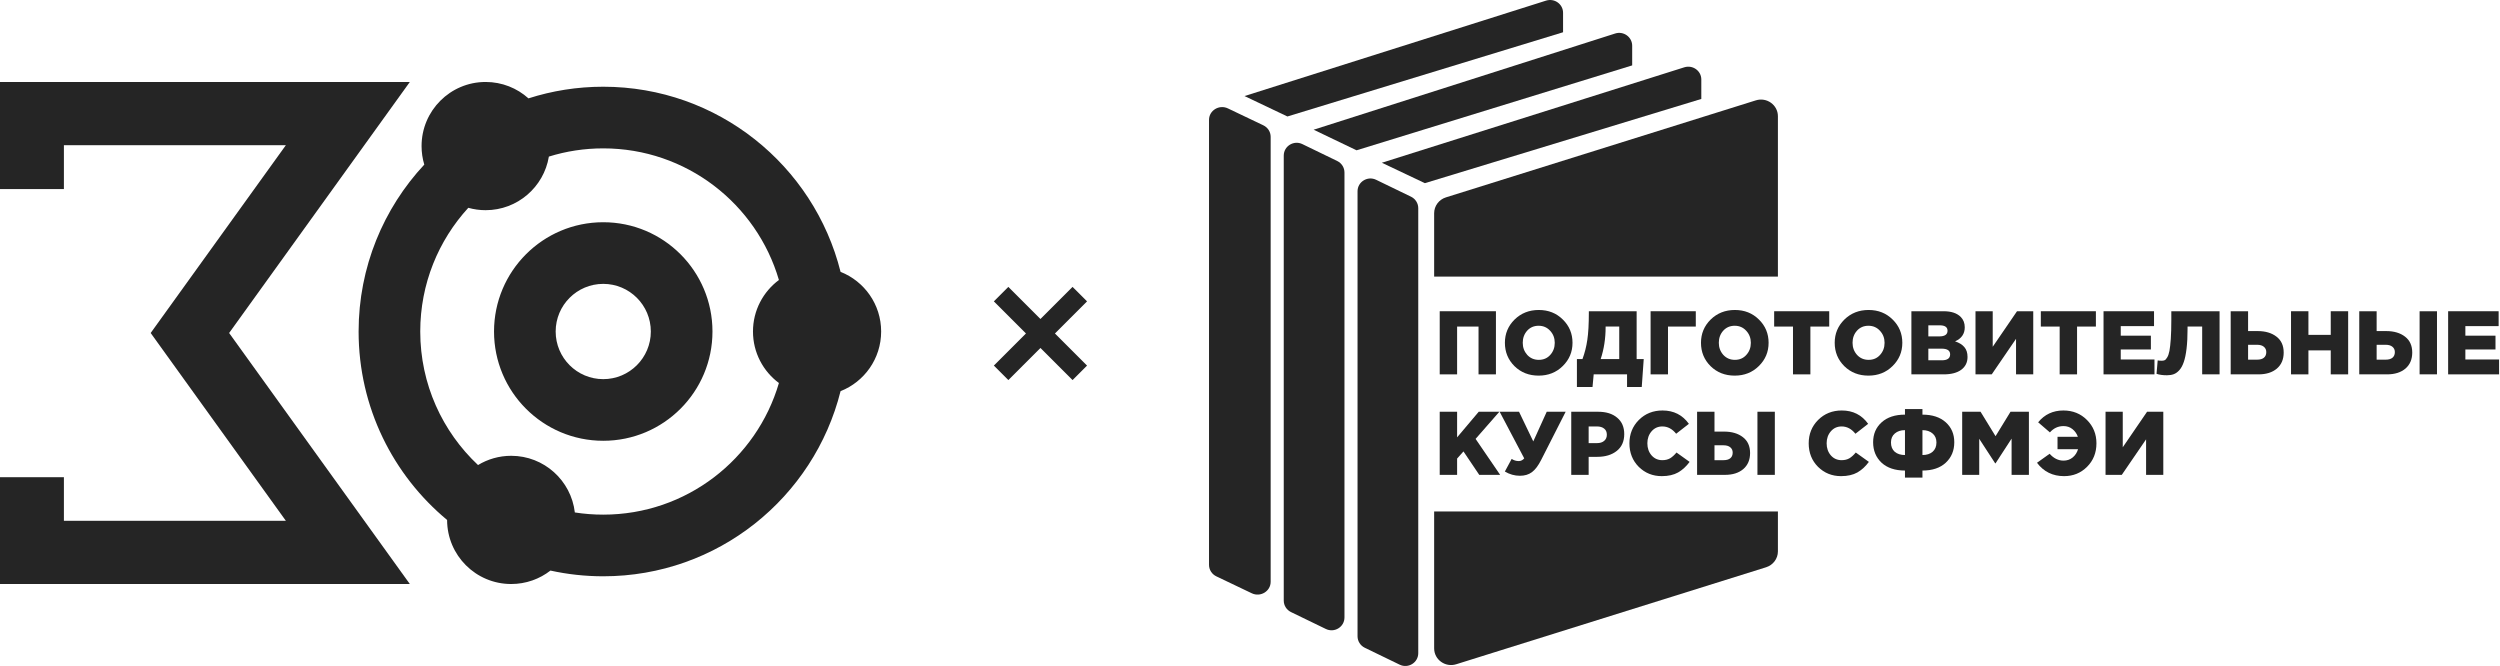 <?xml version="1.0" encoding="UTF-8"?> <svg xmlns="http://www.w3.org/2000/svg" width="244" height="65" viewBox="0 0 244 65" fill="none"><path fill-rule="evenodd" clip-rule="evenodd" d="M41.41 16.066C41.237 15.492 41.145 14.884 41.145 14.257C41.145 10.803 43.943 8 47.399 8C49.006 8 50.471 8.607 51.578 9.601C53.88 8.863 56.333 8.464 58.877 8.464C70.059 8.464 79.441 16.153 82.039 26.533C84.359 27.448 86 29.709 86 32.355C86 35.001 84.359 37.262 82.039 38.177C79.441 48.557 70.059 56.246 58.877 56.246C57.109 56.246 55.385 56.053 53.724 55.688C52.666 56.51 51.335 57 49.892 57C46.438 57 43.64 54.2 43.637 50.748C38.362 46.367 35 39.753 35 32.355C35 26.06 37.434 20.332 41.41 16.066ZM56.104 50.015C57.007 50.156 57.933 50.229 58.877 50.229C66.995 50.229 73.852 44.808 76.022 37.382C74.488 36.243 73.491 34.416 73.491 32.355C73.491 30.294 74.488 28.467 76.022 27.328C73.852 19.902 66.995 14.481 58.877 14.481C57.027 14.481 55.245 14.762 53.57 15.283C53.08 18.249 50.505 20.514 47.399 20.514C46.814 20.514 46.246 20.433 45.706 20.282C42.793 23.463 41.016 27.7 41.016 32.355C41.016 37.495 43.183 42.127 46.655 45.389C47.599 44.816 48.708 44.486 49.892 44.486C53.101 44.486 55.744 46.904 56.104 50.015ZM58.877 27.706C56.314 27.706 54.233 29.786 54.233 32.355C54.233 34.924 56.314 37.004 58.877 37.004C61.44 37.004 63.521 34.924 63.521 32.355C63.521 29.786 61.44 27.706 58.877 27.706ZM48.217 32.355C48.217 26.466 52.988 21.69 58.877 21.69C64.766 21.69 69.537 26.466 69.537 32.355C69.537 38.244 64.766 43.02 58.877 43.02C52.988 43.02 48.217 38.244 48.217 32.355Z" fill="#252525"></path><path fill-rule="evenodd" clip-rule="evenodd" d="M0 8H40L22.363 32.5L40 57H0V46.577H6.237V50.83H27.901L14.706 32.5L27.901 14.17H6.237V18.453H0V8Z" fill="#252525"></path><path d="M132.496 18.669C132.496 17.746 133.474 17.142 134.311 17.548L137.716 19.198C138.148 19.407 138.422 19.843 138.422 20.32V63.749C138.422 64.673 137.445 65.278 136.607 64.871L133.203 63.221C132.77 63.011 132.496 62.576 132.496 62.099V18.669Z" fill="#252525"></path><path d="M125.294 15.186C125.294 14.262 126.271 13.658 127.109 14.064L130.513 15.714C130.946 15.924 131.22 16.359 131.22 16.836V60.266C131.22 61.19 130.243 61.794 129.405 61.388L126.001 59.738C125.568 59.528 125.294 59.093 125.294 58.616V15.186Z" fill="#252525"></path><path d="M118 11.702C118 10.778 118.992 10.174 119.843 10.58L123.3 12.23C123.739 12.44 124.017 12.875 124.017 13.352V56.782C124.017 57.706 123.025 58.31 122.174 57.904L118.718 56.253C118.278 56.044 118 55.608 118 55.132V11.702Z" fill="#252525"></path><path d="M134.867 15.884L164.385 6.57C165.207 6.31 166.048 6.91 166.048 7.755V9.657L139.067 17.877L134.867 15.884Z" fill="#252525"></path><path d="M128.211 12.66L157.642 3.27C158.462 3.009 159.301 3.614 159.301 4.465V6.382L132.399 14.669L128.211 12.66Z" fill="#252525"></path><path d="M121.465 9.375L150.896 0.061C151.716 -0.198 152.555 0.401 152.555 1.246V3.148L125.652 11.368L121.465 9.375Z" fill="#252525"></path><path d="M141.124 19.263C140.438 19.477 139.973 20.104 139.973 20.811V26.999H173.524V11.344C173.524 10.244 172.437 9.462 171.371 9.795L141.124 19.263Z" fill="#252525"></path><path d="M172.373 55.364C173.058 55.149 173.524 54.523 173.524 53.815V49.919H139.973V63.282C139.973 64.382 141.06 65.164 142.126 64.831L172.373 55.364Z" fill="#252525"></path><path d="M205.501 46.347V40.187H207.181V43.654L209.553 40.187H211.138V46.347H209.458V42.88L207.085 46.347H205.501Z" fill="#252525"></path><path d="M201.453 46.471C200.344 46.471 199.463 46.036 198.81 45.168L200.044 44.288C200.44 44.734 200.893 44.957 201.4 44.957C201.745 44.957 202.042 44.854 202.293 44.649C202.544 44.444 202.719 44.174 202.818 43.839H200.814V42.633H202.801C202.69 42.322 202.512 42.07 202.267 41.877C202.022 41.683 201.733 41.586 201.4 41.586C200.875 41.586 200.432 41.791 200.07 42.202L198.923 41.216C199.554 40.448 200.373 40.063 201.383 40.063C202.305 40.063 203.072 40.371 203.685 40.988C204.303 41.604 204.613 42.364 204.613 43.267C204.613 44.188 204.306 44.954 203.693 45.564C203.087 46.169 202.34 46.471 201.453 46.471Z" fill="#252525"></path><path d="M191.509 46.347V40.187H193.303L194.765 42.572L196.226 40.187H198.021V46.347H196.331V42.809L194.765 45.221H194.73L193.172 42.827V46.347H191.509Z" fill="#252525"></path><path d="M185.925 46.612V45.925C184.956 45.925 184.194 45.67 183.64 45.16C183.092 44.643 182.817 43.977 182.817 43.162C182.817 42.364 183.095 41.715 183.649 41.217C184.203 40.718 184.962 40.468 185.925 40.468V39.923H187.631V40.468C188.594 40.468 189.353 40.718 189.907 41.217C190.461 41.715 190.738 42.364 190.738 43.162C190.738 43.977 190.461 44.643 189.907 45.16C189.358 45.67 188.6 45.925 187.631 45.925V46.612H185.925ZM185.925 44.411V41.982C185.516 41.982 185.186 42.091 184.935 42.308C184.685 42.519 184.559 42.813 184.559 43.188C184.559 43.575 184.682 43.877 184.927 44.095C185.178 44.306 185.51 44.411 185.925 44.411ZM187.631 44.411C188.046 44.411 188.375 44.306 188.62 44.095C188.871 43.877 188.997 43.575 188.997 43.188C188.997 42.813 188.871 42.519 188.62 42.308C188.369 42.091 188.04 41.982 187.631 41.982V44.411Z" fill="#252525"></path><path d="M179.689 46.471C178.802 46.471 178.052 46.169 177.44 45.564C176.833 44.954 176.529 44.188 176.529 43.267C176.529 42.364 176.836 41.604 177.448 40.988C178.067 40.371 178.837 40.063 179.759 40.063C180.85 40.063 181.708 40.498 182.332 41.366L181.089 42.334C180.71 41.859 180.261 41.621 179.741 41.621C179.316 41.621 178.965 41.78 178.691 42.096C178.417 42.413 178.28 42.804 178.28 43.267C178.28 43.736 178.417 44.13 178.691 44.446C178.965 44.757 179.316 44.913 179.741 44.913C180.039 44.913 180.293 44.851 180.503 44.728C180.713 44.599 180.92 44.411 181.124 44.165L182.402 45.08C182.081 45.52 181.708 45.863 181.282 46.11C180.856 46.35 180.325 46.471 179.689 46.471Z" fill="#252525"></path><path d="M165.636 46.347V40.187H167.334V42.123H168.262C169.026 42.123 169.641 42.305 170.108 42.668C170.575 43.026 170.808 43.543 170.808 44.217C170.808 44.88 170.587 45.403 170.143 45.784C169.7 46.16 169.102 46.347 168.349 46.347H165.636ZM167.334 44.913H168.218C168.504 44.913 168.722 44.851 168.874 44.728C169.032 44.599 169.11 44.414 169.11 44.173C169.11 43.956 169.032 43.783 168.874 43.654C168.717 43.525 168.501 43.461 168.226 43.461H167.334V44.913ZM171.526 46.347V40.187H173.224V46.347H171.526Z" fill="#252525"></path><path d="M162.192 46.471C161.305 46.471 160.555 46.169 159.942 45.564C159.336 44.954 159.032 44.188 159.032 43.267C159.032 42.364 159.339 41.604 159.951 40.988C160.57 40.371 161.34 40.063 162.262 40.063C163.353 40.063 164.211 40.498 164.835 41.366L163.592 42.334C163.213 41.859 162.764 41.621 162.244 41.621C161.818 41.621 161.468 41.78 161.194 42.096C160.92 42.413 160.783 42.804 160.783 43.267C160.783 43.736 160.92 44.13 161.194 44.446C161.468 44.757 161.818 44.913 162.244 44.913C162.542 44.913 162.796 44.851 163.006 44.728C163.216 44.599 163.423 44.411 163.627 44.165L164.905 45.08C164.584 45.52 164.211 45.863 163.785 46.11C163.359 46.35 162.828 46.471 162.192 46.471Z" fill="#252525"></path><path d="M153.354 46.347V40.187H155.979C156.761 40.187 157.38 40.38 157.835 40.767C158.296 41.149 158.526 41.683 158.526 42.369C158.526 43.073 158.284 43.619 157.8 44.006C157.315 44.394 156.679 44.587 155.892 44.587H155.052V46.347H153.354ZM155.052 43.249H155.857C156.16 43.249 156.396 43.176 156.566 43.029C156.741 42.883 156.828 42.683 156.828 42.431C156.828 42.167 156.741 41.967 156.566 41.832C156.396 41.691 156.157 41.621 155.848 41.621H155.052V43.249Z" fill="#252525"></path><path d="M148.344 46.435C147.825 46.435 147.335 46.297 146.874 46.022L147.539 44.789C147.749 44.93 147.98 45.001 148.231 45.001C148.435 45.001 148.613 44.913 148.764 44.737L146.366 40.187H148.257L149.648 43.082L150.961 40.187H152.808L150.419 44.886C150.139 45.444 149.838 45.843 149.517 46.083C149.202 46.318 148.811 46.435 148.344 46.435Z" fill="#252525"></path><path d="M140.516 46.347V40.187H142.214V42.686L144.323 40.187H146.336L144.017 42.836L146.415 46.347H144.375L142.835 44.059L142.214 44.754V46.347H140.516Z" fill="#252525"></path><path d="M238.938 36.538V30.377H243.866V31.829H240.62V32.762H243.56V34.109H240.62V35.086H243.91V36.538H238.938Z" fill="#252525"></path><path d="M230.263 36.538V30.377H231.96V32.313H232.888C233.652 32.313 234.268 32.495 234.735 32.859C235.201 33.217 235.435 33.733 235.435 34.408C235.435 35.071 235.213 35.593 234.77 35.974C234.326 36.35 233.728 36.538 232.976 36.538H230.263ZM231.96 35.103H232.845C233.13 35.103 233.349 35.042 233.501 34.918C233.659 34.789 233.737 34.604 233.737 34.364C233.737 34.147 233.659 33.974 233.501 33.845C233.343 33.715 233.127 33.651 232.853 33.651H231.96V35.103ZM236.153 36.538V30.377H237.851V36.538H236.153Z" fill="#252525"></path><path d="M223.604 36.538V30.377H225.302V32.683H227.481V30.377H229.18V36.538H227.481V34.197H225.302V36.538H223.604Z" fill="#252525"></path><path d="M217.715 36.538V30.377H219.413V32.313H220.341C221.106 32.313 221.721 32.495 222.188 32.859C222.655 33.217 222.888 33.733 222.888 34.408C222.888 35.071 222.666 35.593 222.222 35.974C221.779 36.35 221.181 36.538 220.428 36.538H217.715ZM219.413 35.103H220.297C220.583 35.103 220.802 35.042 220.953 34.918C221.111 34.789 221.189 34.604 221.189 34.364C221.189 34.147 221.111 33.974 220.953 33.845C220.796 33.715 220.58 33.651 220.306 33.651H219.413V35.103Z" fill="#252525"></path><path d="M211.492 36.626C211.096 36.626 210.756 36.579 210.477 36.485L210.591 35.174C210.695 35.197 210.827 35.209 210.984 35.209C211.101 35.209 211.198 35.191 211.273 35.156C211.349 35.121 211.431 35.03 211.519 34.883C211.612 34.731 211.685 34.519 211.737 34.249C211.789 33.974 211.833 33.584 211.869 33.079C211.903 32.568 211.921 31.952 211.921 31.231V30.377H216.63V36.538H214.932V31.873H213.505V32.111C213.505 32.844 213.473 33.481 213.409 34.021C213.345 34.56 213.255 34.998 213.138 35.332C213.027 35.661 212.884 35.925 212.708 36.124C212.533 36.318 212.35 36.45 212.157 36.52C211.971 36.59 211.748 36.626 211.492 36.626Z" fill="#252525"></path><path d="M205.305 36.538V30.377H210.233V31.829H206.985V32.762H209.926V34.109H206.985V35.086H210.277V36.538H205.305Z" fill="#252525"></path><path d="M201.023 36.538V31.873H199.185V30.377H204.559V31.873H202.721V36.538H201.023Z" fill="#252525"></path><path d="M192.809 36.538V30.377H194.489V33.845L196.861 30.377H198.445V36.538H196.765V33.07L194.393 36.538H192.809Z" fill="#252525"></path><path d="M186.552 36.538V30.377H189.694C190.441 30.377 190.998 30.562 191.366 30.931C191.628 31.195 191.76 31.533 191.76 31.944C191.76 32.583 191.444 33.041 190.814 33.316C191.211 33.446 191.512 33.63 191.716 33.871C191.926 34.112 192.031 34.434 192.031 34.839C192.031 35.367 191.827 35.784 191.418 36.089C191.01 36.388 190.441 36.538 189.711 36.538H186.552ZM188.206 35.165H189.519C190.062 35.165 190.333 34.971 190.333 34.584C190.333 34.214 190.056 34.029 189.501 34.029H188.206V35.165ZM188.206 32.833H189.274C189.811 32.833 190.079 32.648 190.079 32.278C190.079 31.926 189.822 31.75 189.309 31.75H188.206V32.833Z" fill="#252525"></path><path d="M184.713 35.728C184.083 36.35 183.298 36.661 182.358 36.661C181.419 36.661 180.634 36.353 180.004 35.737C179.38 35.115 179.067 34.355 179.067 33.458C179.067 32.566 179.382 31.809 180.013 31.187C180.649 30.565 181.436 30.254 182.376 30.254C183.315 30.254 184.097 30.565 184.722 31.187C185.352 31.803 185.667 32.56 185.667 33.458C185.667 34.349 185.349 35.106 184.713 35.728ZM182.376 35.121C182.837 35.121 183.21 34.96 183.496 34.637C183.788 34.314 183.934 33.921 183.934 33.458C183.934 33 183.785 32.61 183.487 32.287C183.19 31.958 182.813 31.794 182.358 31.794C181.903 31.794 181.53 31.956 181.238 32.278C180.952 32.601 180.809 32.994 180.809 33.458C180.809 33.915 180.955 34.308 181.247 34.637C181.544 34.96 181.921 35.121 182.376 35.121Z" fill="#252525"></path><path d="M174.996 36.538V31.873H173.158V30.377H178.532V31.873H176.694V36.538H174.996Z" fill="#252525"></path><path d="M171.661 35.728C171.031 36.35 170.246 36.661 169.307 36.661C168.367 36.661 167.582 36.353 166.952 35.737C166.328 35.115 166.016 34.355 166.016 33.458C166.016 32.566 166.331 31.809 166.961 31.187C167.597 30.565 168.385 30.254 169.324 30.254C170.264 30.254 171.045 30.565 171.67 31.187C172.3 31.803 172.615 32.56 172.615 33.458C172.615 34.349 172.297 35.106 171.661 35.728ZM169.324 35.121C169.785 35.121 170.158 34.96 170.444 34.637C170.736 34.314 170.882 33.921 170.882 33.458C170.882 33 170.733 32.61 170.436 32.287C170.138 31.958 169.762 31.794 169.307 31.794C168.851 31.794 168.478 31.956 168.186 32.278C167.9 32.601 167.757 32.994 167.757 33.458C167.757 33.915 167.903 34.308 168.195 34.637C168.493 34.96 168.869 35.121 169.324 35.121Z" fill="#252525"></path><path d="M161.098 36.538V30.377H165.509V31.873H162.796V36.538H161.098Z" fill="#252525"></path><path d="M153.907 37.77V35.042H154.45C154.672 34.443 154.829 33.818 154.923 33.167C155.022 32.516 155.071 31.638 155.071 30.535V30.377H159.736V35.042H160.428L160.235 37.77H158.8V36.538H155.544L155.43 37.77H153.907ZM156.227 35.042H158.038V31.873H156.708V31.935C156.708 33.038 156.548 34.073 156.227 35.042Z" fill="#252525"></path><path d="M152.523 35.728C151.893 36.35 151.108 36.661 150.169 36.661C149.229 36.661 148.445 36.353 147.814 35.737C147.19 35.115 146.878 34.355 146.878 33.458C146.878 32.566 147.193 31.809 147.823 31.187C148.459 30.565 149.247 30.254 150.186 30.254C151.126 30.254 151.908 30.565 152.532 31.187C153.162 31.803 153.477 32.56 153.477 33.458C153.477 34.349 153.159 35.106 152.523 35.728ZM150.186 35.121C150.647 35.121 151.021 34.96 151.307 34.637C151.598 34.314 151.744 33.921 151.744 33.458C151.744 33 151.596 32.61 151.298 32.287C151 31.958 150.624 31.794 150.169 31.794C149.714 31.794 149.34 31.956 149.049 32.278C148.763 32.601 148.62 32.994 148.62 33.458C148.62 33.915 148.766 34.308 149.057 34.637C149.355 34.96 149.731 35.121 150.186 35.121Z" fill="#252525"></path><path d="M140.516 36.538V30.377H146.003V36.538H144.305V31.873H142.214V36.538H140.516Z" fill="#252525"></path><path fill-rule="evenodd" clip-rule="evenodd" d="M101.547 33.962L104.681 37.095L106.095 35.681L102.962 32.547L106.095 29.414L104.681 28L101.547 31.133L98.414 28L97 29.414L100.133 32.547L97 35.681L98.414 37.095L101.547 33.962Z" fill="#252525"></path></svg> 